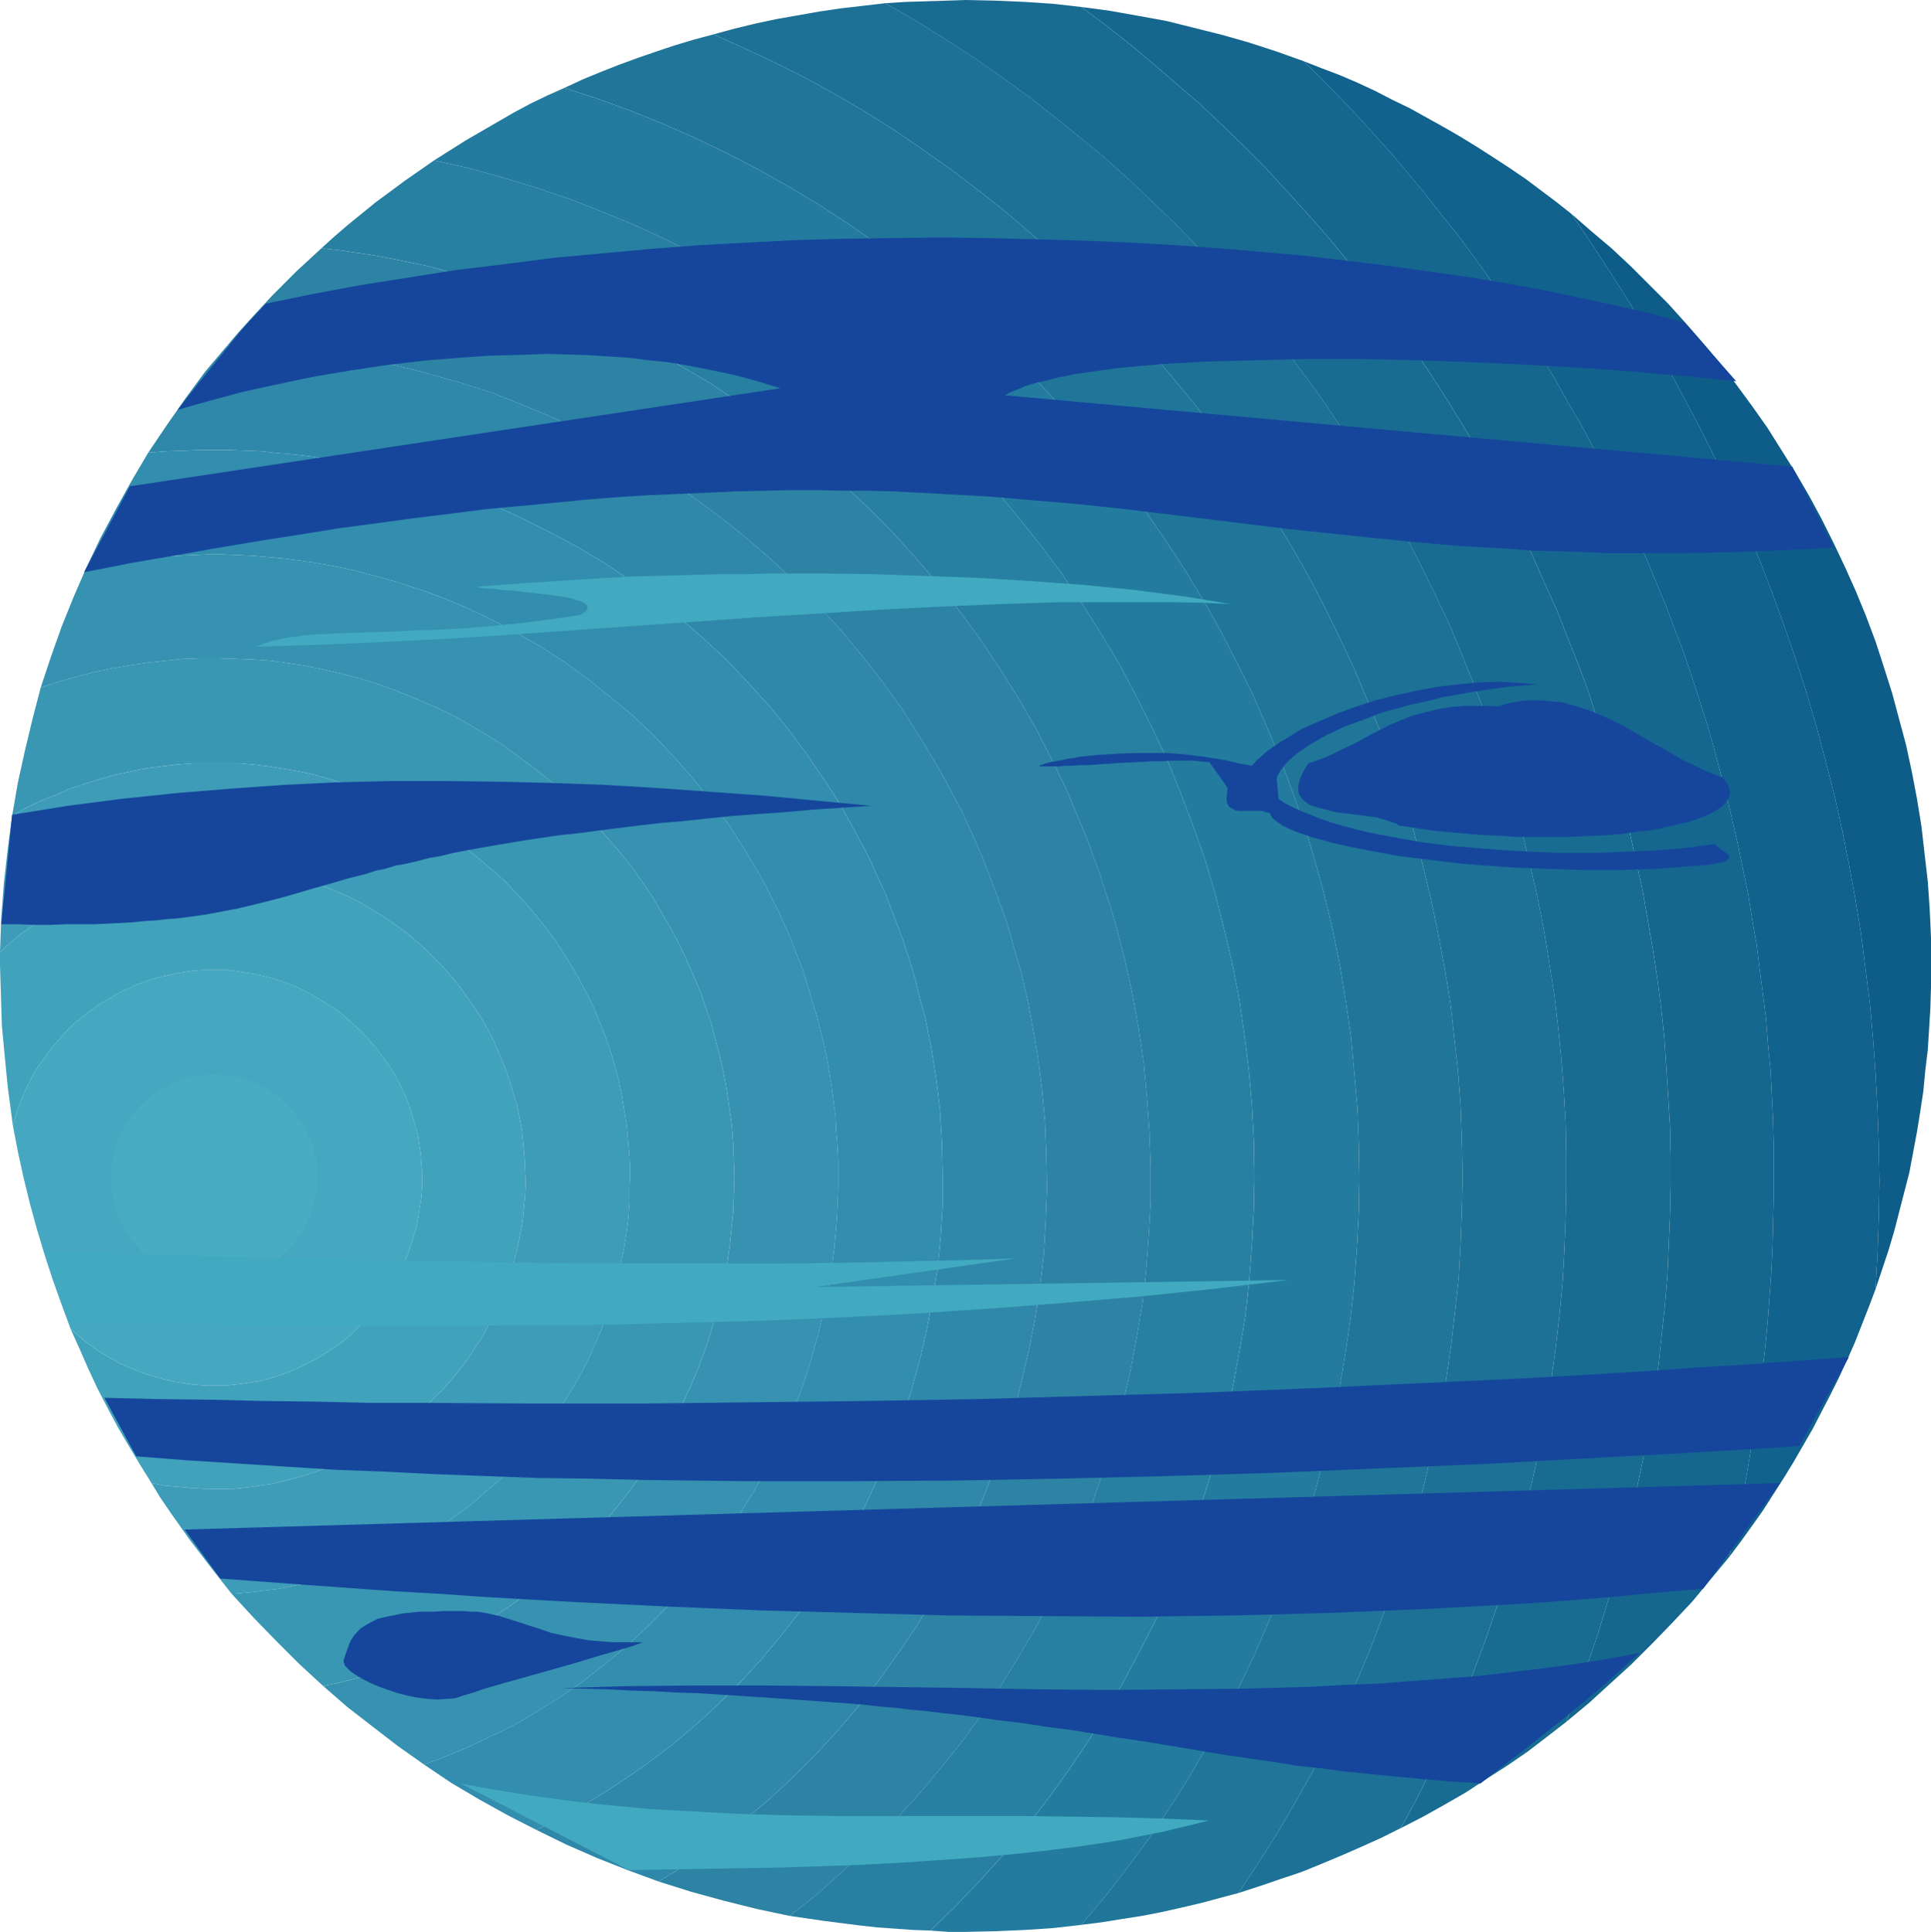 <?xml version="1.0" encoding="UTF-8" standalone="no"?>
<svg
   version="1.0"
   width="129.724mm"
   height="129.766mm"
   id="svg29"
   sodipodi:docname="Planet 11.wmf"
   xmlns:inkscape="http://www.inkscape.org/namespaces/inkscape"
   xmlns:sodipodi="http://sodipodi.sourceforge.net/DTD/sodipodi-0.dtd"
   xmlns="http://www.w3.org/2000/svg"
   xmlns:svg="http://www.w3.org/2000/svg">
  <sodipodi:namedview
     id="namedview29"
     pagecolor="#ffffff"
     bordercolor="#000000"
     borderopacity="0.25"
     inkscape:showpageshadow="2"
     inkscape:pageopacity="0.0"
     inkscape:pagecheckerboard="0"
     inkscape:deskcolor="#d1d1d1"
     inkscape:document-units="mm" />
  <defs
     id="defs1">
    <pattern
       id="WMFhbasepattern"
       patternUnits="userSpaceOnUse"
       width="6"
       height="6"
       x="0"
       y="0" />
  </defs>
  <path
     style="fill:#0e5d88;fill-opacity:1;fill-rule:evenodd;stroke:none"
     d="m 398.99,54.298 5.01,4.363 5.171,4.363 4.848,4.525 4.848,4.848 4.686,4.686 4.525,5.01 4.363,5.01 4.363,5.171 4.04,5.333 4.04,5.494 3.878,5.494 3.555,5.656 3.555,5.656 3.394,5.818 3.232,5.979 3.07,6.141 2.909,6.141 2.747,6.141 2.586,6.302 2.424,6.464 2.101,6.464 2.101,6.626 1.778,6.626 1.778,6.626 1.454,6.787 1.293,6.787 1.131,6.949 0.808,7.11 0.808,6.949 0.485,7.11 0.323,7.11 v 7.11 5.494 l -0.162,5.333 -0.323,5.333 -0.323,5.171 -0.646,5.333 -0.485,5.171 -0.808,5.333 -0.808,5.01 -0.97,5.171 -0.97,5.171 -1.293,5.01 -1.293,5.01 -1.293,5.01 -1.454,4.848 -1.616,4.848 -1.616,4.848 0.485,-9.05 0.323,-9.211 0.162,-9.05 -0.162,-9.05 -0.323,-9.05 -0.485,-9.05 -0.646,-9.05 -0.808,-8.888 -1.131,-9.05 -1.131,-8.888 -1.454,-8.888 -1.616,-8.726 -1.778,-8.888 -1.939,-8.726 -2.262,-8.726 -2.262,-8.565 -2.586,-8.726 -2.747,-8.565 -2.909,-8.403 -3.07,-8.403 -3.232,-8.403 -3.555,-8.403 -3.555,-8.242 -3.717,-8.242 -4.04,-8.08 -4.202,-7.918 -4.363,-8.08 -4.525,-7.918 -4.686,-7.757 -4.848,-7.595 -5.01,-7.757 z"
     id="path1" />
  <path
     style="fill:#11628d;fill-opacity:1;fill-rule:evenodd;stroke:none"
     d="m 398.99,54.298 -3.878,-3.07 -3.878,-2.909 -3.878,-2.909 -4.04,-2.747 -4.202,-2.747 -4.04,-2.586 -4.202,-2.586 -4.202,-2.424 -4.363,-2.424 -4.363,-2.424 -4.363,-2.101 -4.363,-2.262 -4.525,-2.101 -4.525,-1.939 -4.686,-1.778 -4.525,-1.778 4.686,4.525 4.525,4.686 4.525,4.686 4.363,4.848 4.363,4.848 4.202,5.01 4.04,4.848 4.04,5.171 4.04,5.01 3.878,5.171 3.717,5.171 3.717,5.333 3.555,5.333 3.555,5.333 3.394,5.333 3.394,5.656 3.07,5.494 3.232,5.494 3.07,5.656 2.909,5.656 2.909,5.656 2.747,5.818 2.586,5.818 2.586,5.818 2.424,5.818 2.424,5.818 2.262,5.979 2.262,5.979 2.101,6.141 1.939,5.979 1.939,6.141 1.778,6.141 1.616,6.141 1.616,6.141 1.454,6.141 1.454,6.302 1.293,6.302 1.293,6.141 0.97,6.302 1.131,6.302 0.808,6.464 0.808,6.302 0.808,6.464 0.485,6.302 0.646,6.464 0.323,6.464 0.323,6.464 0.162,6.464 v 6.464 6.464 l -0.162,6.464 -0.162,6.464 -0.323,6.464 -0.485,6.626 -0.485,6.464 -0.646,6.464 -0.808,6.626 -0.808,6.464 -0.97,6.626 -1.131,6.464 -1.131,6.626 -1.293,6.464 -1.293,6.464 -1.616,6.626 2.909,-3.878 2.909,-4.04 2.747,-3.878 2.586,-4.04 2.586,-4.04 2.586,-4.202 2.424,-4.202 2.424,-4.202 2.262,-4.363 2.262,-4.363 2.101,-4.202 2.101,-4.525 1.939,-4.363 1.778,-4.525 1.778,-4.525 1.778,-4.686 0.485,-9.05 0.323,-9.211 0.162,-9.05 -0.162,-9.05 -0.323,-9.05 -0.485,-9.05 -0.646,-9.05 -0.808,-8.888 -1.131,-9.05 -1.131,-8.888 -1.454,-8.888 -1.616,-8.726 -1.778,-8.888 -1.939,-8.726 -2.262,-8.726 -2.262,-8.565 -2.586,-8.726 -2.747,-8.565 -2.909,-8.403 -3.07,-8.403 -3.232,-8.403 -3.555,-8.403 -3.555,-8.242 -3.717,-8.242 -4.04,-8.08 -4.202,-7.918 -4.363,-8.08 -4.525,-7.918 -4.686,-7.757 -4.848,-7.595 -5.01,-7.757 z"
     id="path2" />
  <path
     style="fill:#15678f;fill-opacity:1;fill-rule:evenodd;stroke:none"
     d="m 330.956,15.514 -6.787,-2.424 -6.949,-2.262 -6.787,-1.939 -7.11,-1.778 -7.11,-1.778 -7.11,-1.293 -7.272,-1.293 -7.272,-0.97 6.302,4.686 6.141,4.848 5.979,5.01 5.818,5.01 5.818,5.01 5.656,5.333 5.494,5.333 5.333,5.333 5.171,5.656 5.171,5.656 5.01,5.656 4.848,5.818 4.686,5.818 4.525,5.979 4.525,6.141 4.363,6.141 4.202,6.302 4.04,6.302 3.878,6.302 3.878,6.464 3.555,6.626 3.555,6.464 3.394,6.787 3.232,6.626 3.07,6.949 3.07,6.787 2.747,6.949 2.747,6.949 2.586,6.949 2.262,7.11 2.262,7.11 2.262,7.11 1.939,7.272 1.778,7.272 1.616,7.272 1.616,7.272 1.293,7.434 1.293,7.434 1.131,7.272 0.97,7.595 0.808,7.434 0.485,7.434 0.485,7.595 0.485,7.595 0.162,7.434 v 7.595 l -0.162,7.595 -0.323,7.595 -0.323,7.595 -0.646,7.595 -0.808,7.595 -0.808,7.595 -1.131,7.595 -1.131,7.595 -1.454,7.757 -1.616,7.595 -1.616,7.595 -1.939,7.434 -1.939,7.595 -2.262,7.595 -2.262,7.434 -2.586,7.595 -2.747,7.434 -2.747,7.434 5.656,-4.686 5.494,-5.01 5.494,-5.01 5.171,-5.171 5.171,-5.333 5.01,-5.333 4.686,-5.656 4.686,-5.656 1.616,-6.626 1.293,-6.464 1.293,-6.464 1.131,-6.626 1.131,-6.464 0.97,-6.626 0.808,-6.464 0.808,-6.626 0.646,-6.464 0.485,-6.464 0.485,-6.626 0.323,-6.464 0.162,-6.464 0.162,-6.464 v -6.464 -6.464 l -0.162,-6.464 -0.323,-6.464 -0.323,-6.464 -0.646,-6.464 -0.485,-6.302 -0.808,-6.464 -0.808,-6.302 -0.808,-6.464 -1.131,-6.302 -0.97,-6.302 -1.293,-6.141 -1.293,-6.302 -1.454,-6.302 -1.454,-6.141 -1.616,-6.141 -1.616,-6.141 -1.778,-6.141 -1.939,-6.141 -1.939,-5.979 -2.101,-6.141 -2.262,-5.979 -2.262,-5.979 -2.424,-5.818 -2.424,-5.818 -2.586,-5.818 -2.586,-5.818 -2.747,-5.818 -2.909,-5.656 -2.909,-5.656 -3.07,-5.656 -3.232,-5.494 -3.07,-5.494 -3.394,-5.656 -3.394,-5.333 -3.555,-5.333 -3.555,-5.333 -3.717,-5.333 -3.717,-5.171 -3.878,-5.171 -4.04,-5.01 -4.04,-5.171 -4.04,-4.848 -4.202,-5.01 -4.363,-4.848 -4.363,-4.848 -4.525,-4.686 -4.525,-4.686 z"
     id="path3" />
  <path
     style="fill:#186c92;fill-opacity:1;fill-rule:evenodd;stroke:none"
     d="M 274.558,1.778 267.448,0.97 260.176,0.485 252.742,0.162 245.309,0 l -5.01,0.162 -5.171,0.162 -5.171,0.162 -5.171,0.323 7.595,4.363 7.272,4.525 7.272,4.686 6.949,4.848 6.949,5.01 6.626,5.171 6.626,5.333 6.464,5.333 6.302,5.656 5.979,5.656 5.979,5.818 5.818,5.979 5.494,6.141 5.494,6.141 5.333,6.302 5.171,6.626 4.848,6.464 4.848,6.626 4.525,6.787 4.525,6.949 4.363,6.949 4.04,7.11 3.878,7.11 3.717,7.272 3.555,7.272 3.555,7.434 3.07,7.434 3.07,7.595 2.909,7.595 2.747,7.757 2.424,7.757 2.262,7.757 2.262,7.918 1.939,7.918 1.778,7.918 1.616,8.08 1.293,8.08 1.293,8.08 0.97,8.08 0.808,8.08 0.646,8.242 0.485,8.242 0.162,8.242 v 8.242 l -0.162,8.242 -0.323,8.242 -0.485,8.242 -0.808,8.242 -0.97,8.403 -1.131,8.08 -1.454,8.403 -1.454,8.242 -1.778,8.242 -2.101,8.08 -2.101,8.242 -2.424,8.242 -2.586,8.08 -2.747,8.08 -3.07,8.08 -3.232,8.08 -3.555,7.918 -3.555,7.918 -3.878,7.918 -4.202,7.757 5.656,-2.909 5.494,-3.07 5.333,-3.07 5.171,-3.394 5.333,-3.394 5.171,-3.555 4.848,-3.717 5.01,-3.878 2.747,-7.434 2.747,-7.434 2.586,-7.595 2.262,-7.434 2.262,-7.595 1.939,-7.595 1.939,-7.434 1.616,-7.595 1.616,-7.595 1.454,-7.757 1.131,-7.595 1.131,-7.595 0.808,-7.595 0.808,-7.595 0.646,-7.595 0.323,-7.595 0.323,-7.595 0.162,-7.595 v -7.595 l -0.162,-7.434 -0.485,-7.595 -0.485,-7.595 -0.485,-7.434 -0.808,-7.434 -0.97,-7.595 -1.131,-7.272 -1.293,-7.434 -1.293,-7.434 -1.616,-7.272 -1.616,-7.272 -1.778,-7.272 -1.939,-7.272 -2.262,-7.11 -2.262,-7.11 -2.262,-7.11 -2.586,-6.949 -2.747,-6.949 -2.747,-6.949 -3.07,-6.787 -3.07,-6.949 -3.232,-6.626 -3.394,-6.787 -3.555,-6.464 -3.555,-6.626 -3.878,-6.464 -3.878,-6.302 -4.04,-6.302 -4.202,-6.302 -4.363,-6.141 -4.525,-6.141 -4.525,-5.979 -4.686,-5.818 -4.848,-5.818 -5.01,-5.656 -5.171,-5.656 -5.171,-5.656 -5.333,-5.333 -5.494,-5.333 -5.656,-5.333 -5.818,-5.01 -5.818,-5.01 -5.979,-5.01 -6.141,-4.848 z"
     id="path4" />
  <path
     style="fill:#1d7197;fill-opacity:1;fill-rule:evenodd;stroke:none"
     d="m 224.785,0.808 -5.494,0.646 -5.656,0.646 -5.494,0.808 -5.494,0.97 -5.494,0.97 -5.333,1.131 -5.333,1.293 -5.333,1.454 7.918,3.555 7.918,3.717 7.757,3.878 7.595,4.202 7.434,4.363 7.434,4.686 7.11,4.848 7.11,5.01 6.787,5.171 6.787,5.333 6.626,5.656 6.464,5.656 6.302,5.979 6.141,5.979 5.979,6.302 5.818,6.464 5.656,6.626 5.494,6.626 5.171,6.949 5.171,7.11 4.848,7.11 4.686,7.272 4.525,7.434 4.363,7.595 4.04,7.757 3.878,7.918 3.717,7.918 3.394,8.08 3.394,8.242 2.909,8.242 2.909,8.403 2.586,8.565 2.262,8.565 2.101,8.726 1.778,8.565 1.616,8.726 1.454,8.726 0.97,8.726 0.97,8.726 0.646,8.726 0.323,8.726 0.162,8.726 -0.162,8.726 -0.323,8.726 -0.485,8.726 -0.97,8.726 -0.97,8.565 -1.293,8.726 -1.616,8.565 -1.778,8.565 -1.939,8.403 -2.262,8.565 -2.424,8.403 -2.747,8.242 -3.07,8.403 -3.07,8.242 -3.394,8.08 -3.717,8.08 -3.878,7.918 -4.04,7.918 -4.363,7.757 -4.525,7.757 -4.848,7.595 -5.01,7.595 5.494,-1.778 5.171,-1.778 5.333,-1.778 5.171,-2.101 5.01,-2.101 5.171,-2.262 5.01,-2.262 4.848,-2.424 4.202,-7.757 3.878,-7.918 3.555,-7.918 3.555,-7.918 3.232,-8.08 3.07,-8.08 2.747,-8.08 2.586,-8.08 2.424,-8.242 2.101,-8.242 2.101,-8.08 1.778,-8.242 1.454,-8.242 1.454,-8.403 1.131,-8.08 0.97,-8.403 0.808,-8.242 0.485,-8.242 0.323,-8.242 0.162,-8.242 v -8.242 l -0.162,-8.242 -0.485,-8.242 -0.646,-8.242 -0.808,-8.08 -0.97,-8.08 -1.293,-8.08 -1.293,-8.08 -1.616,-8.08 -1.778,-7.918 -1.939,-7.918 -2.262,-7.918 -2.262,-7.757 -2.424,-7.757 -2.747,-7.757 -2.909,-7.595 -3.07,-7.595 -3.07,-7.434 -3.555,-7.434 -3.555,-7.272 -3.717,-7.272 -3.878,-7.11 -4.04,-7.11 -4.363,-6.949 -4.525,-6.949 -4.525,-6.787 -4.848,-6.626 -4.848,-6.464 -5.171,-6.626 -5.333,-6.302 -5.494,-6.141 -5.494,-6.141 -5.818,-5.979 -5.979,-5.818 -5.979,-5.656 -6.302,-5.656 -6.464,-5.333 -6.626,-5.333 -6.626,-5.171 -6.949,-5.01 -6.949,-4.848 -7.272,-4.686 -7.272,-4.525 z"
     id="path5" />
  <path
     style="fill:#1f7699;fill-opacity:1;fill-rule:evenodd;stroke:none"
     d="m 181.153,8.726 -4.848,1.293 -4.848,1.454 -4.848,1.616 -4.686,1.616 -4.848,1.778 -4.525,1.778 -4.686,1.939 -4.525,2.101 8.403,2.747 8.403,3.07 8.403,3.394 8.08,3.555 8.08,3.878 7.757,4.04 7.757,4.363 7.595,4.525 7.434,4.848 7.272,5.01 7.11,5.171 7.11,5.494 6.787,5.656 6.626,5.818 6.464,5.979 6.141,6.302 6.141,6.464 5.818,6.626 5.656,6.787 5.494,7.11 5.333,7.11 5.01,7.272 4.848,7.434 4.686,7.757 4.363,7.757 4.04,7.918 4.04,8.08 3.555,8.242 3.555,8.403 3.07,8.403 3.07,8.726 2.586,8.726 2.424,8.888 2.101,8.888 1.778,8.888 1.454,8.888 1.293,8.888 0.808,9.05 0.808,8.888 0.323,8.888 0.162,9.05 -0.162,8.888 -0.485,8.888 -0.646,8.888 -0.97,8.888 -1.293,8.726 -1.454,8.726 -1.778,8.726 -2.101,8.726 -2.262,8.565 -2.586,8.565 -2.909,8.403 -3.07,8.403 -3.394,8.242 -3.555,8.242 -3.878,8.08 -4.04,8.08 -4.525,7.757 -4.525,7.757 -4.848,7.595 -5.171,7.595 -5.333,7.272 -5.656,7.272 -5.979,7.11 5.171,-0.646 5.01,-0.808 5.171,-0.808 5.01,-0.97 5.01,-1.131 4.848,-1.131 4.848,-1.293 4.848,-1.293 5.01,-7.595 4.848,-7.595 4.525,-7.757 4.363,-7.757 4.04,-7.918 3.878,-7.918 3.717,-8.08 3.394,-8.08 3.07,-8.242 3.07,-8.403 2.747,-8.242 2.424,-8.403 2.262,-8.565 1.939,-8.403 1.778,-8.565 1.616,-8.565 1.293,-8.726 0.97,-8.565 0.97,-8.726 0.485,-8.726 0.323,-8.726 0.162,-8.726 -0.162,-8.726 -0.323,-8.726 -0.646,-8.726 -0.97,-8.726 -0.97,-8.726 -1.454,-8.726 -1.616,-8.726 -1.778,-8.565 -2.101,-8.726 -2.262,-8.565 -2.586,-8.565 -2.909,-8.403 -2.909,-8.242 -3.394,-8.242 -3.394,-8.08 -3.717,-7.918 -3.878,-7.918 -4.04,-7.757 -4.363,-7.595 -4.525,-7.434 -4.686,-7.272 -4.848,-7.11 -5.171,-7.11 -5.171,-6.949 -5.494,-6.626 -5.656,-6.626 -5.818,-6.464 -5.979,-6.302 -6.141,-5.979 -6.302,-5.979 -6.464,-5.656 -6.626,-5.656 -6.787,-5.333 -6.787,-5.171 -7.11,-5.01 -7.11,-4.848 -7.434,-4.686 -7.434,-4.363 -7.595,-4.202 -7.757,-3.878 -7.918,-3.717 z"
     id="path6" />
  <path
     style="fill:#237c9f;fill-opacity:1;fill-rule:evenodd;stroke:none"
     d="m 143.339,22.301 -4.363,1.939 -4.363,2.101 -4.202,2.262 -4.202,2.424 -8.08,4.686 -7.918,5.01 8.726,1.939 8.726,2.424 8.565,2.586 8.565,2.909 8.242,3.232 8.242,3.394 8.08,3.717 7.918,4.04 7.757,4.202 7.595,4.525 7.434,4.686 7.272,5.171 7.11,5.171 6.949,5.494 6.787,5.656 6.626,5.979 6.302,6.141 6.141,6.302 5.979,6.626 5.656,6.787 5.494,6.949 5.333,7.11 5.01,7.434 4.686,7.434 4.686,7.757 4.202,7.918 4.04,8.08 3.878,8.08 3.394,8.403 3.232,8.565 3.07,8.565 2.586,8.726 2.262,8.888 2.101,8.888 1.778,9.05 1.293,8.888 1.131,8.888 0.808,9.05 0.485,9.05 0.162,8.888 -0.162,8.888 -0.485,8.888 -0.646,8.888 -0.97,8.888 -1.454,8.726 -1.616,8.726 -1.778,8.726 -2.262,8.565 -2.586,8.565 -2.747,8.403 -3.07,8.242 -3.232,8.242 -3.555,8.242 -4.04,7.918 -4.202,7.918 -4.363,7.757 -4.686,7.595 -5.01,7.434 -5.171,7.272 -5.494,7.11 -5.818,7.11 -5.979,6.626 -6.302,6.626 -6.626,6.464 4.525,0.323 h 4.525 l 7.434,-0.162 7.434,-0.323 7.272,-0.485 7.11,-0.808 5.979,-7.11 5.656,-7.272 5.333,-7.272 5.171,-7.595 4.848,-7.595 4.525,-7.757 4.525,-7.757 4.04,-8.08 3.878,-8.08 3.555,-8.242 3.394,-8.242 3.07,-8.403 2.909,-8.403 2.586,-8.565 2.262,-8.565 2.101,-8.726 1.778,-8.726 1.454,-8.726 1.293,-8.726 0.97,-8.888 0.646,-8.888 0.485,-8.888 0.162,-8.888 -0.162,-9.05 -0.323,-8.888 -0.808,-8.888 -0.808,-9.05 -1.293,-8.888 -1.454,-8.888 -1.778,-8.888 -2.101,-8.888 -2.424,-8.888 -2.586,-8.726 -3.07,-8.726 -3.07,-8.403 -3.555,-8.403 -3.555,-8.242 -4.04,-8.08 -4.04,-7.918 -4.363,-7.757 -4.686,-7.757 -4.848,-7.434 -5.01,-7.272 -5.333,-7.11 -5.494,-7.11 -5.656,-6.787 -5.818,-6.626 -6.141,-6.464 -6.141,-6.302 -6.464,-5.979 -6.626,-5.818 -6.787,-5.656 -7.11,-5.494 -7.11,-5.171 -7.272,-5.01 -7.434,-4.848 -7.595,-4.525 -7.757,-4.363 -7.757,-4.04 -8.08,-3.878 -8.08,-3.555 -8.403,-3.394 -8.403,-3.07 z"
     id="path7" />
  <path
     style="fill:#2780a1;fill-opacity:1;fill-rule:evenodd;stroke:none"
     d="m 110.211,40.723 -7.434,5.171 -7.434,5.494 -6.949,5.656 -3.394,2.909 -3.394,3.07 4.525,0.485 4.363,0.646 4.363,0.646 4.363,0.808 8.726,1.778 8.565,2.262 8.565,2.424 8.242,2.586 8.242,3.07 8.08,3.394 7.918,3.717 7.757,3.878 7.595,4.202 7.434,4.363 7.272,4.848 7.11,5.01 6.787,5.171 6.787,5.494 6.464,5.818 6.302,5.818 6.141,6.302 5.818,6.464 5.656,6.626 5.333,6.787 5.171,7.11 4.848,7.272 4.686,7.434 4.363,7.595 4.04,7.918 3.878,7.918 3.394,8.242 1.778,4.202 1.454,4.202 1.616,4.202 1.293,4.202 1.454,4.363 1.293,4.363 2.262,8.726 1.939,8.726 1.616,8.888 1.293,8.726 0.808,8.726 0.646,8.888 0.323,8.726 v 8.888 l -0.485,8.565 -0.646,8.726 -0.97,8.726 -1.454,8.565 -1.616,8.565 -1.939,8.403 -2.262,8.403 -2.586,8.242 -2.747,8.242 -3.232,8.08 -3.394,7.918 -3.717,7.918 -4.04,7.757 -4.363,7.434 -4.525,7.434 -4.848,7.272 -5.171,7.11 -5.494,6.787 -5.656,6.787 -5.979,6.464 -6.302,6.302 -6.464,6.141 -6.626,5.979 -7.11,5.656 8.888,1.293 8.888,1.131 4.363,0.485 4.525,0.323 4.525,0.323 4.525,0.162 6.626,-6.464 6.302,-6.626 5.979,-6.626 5.818,-7.11 5.494,-7.11 5.171,-7.272 5.01,-7.434 4.686,-7.595 4.363,-7.757 4.202,-7.918 4.04,-7.918 3.555,-8.242 3.232,-8.242 3.07,-8.242 2.747,-8.403 2.586,-8.565 2.262,-8.565 1.778,-8.726 1.616,-8.726 1.454,-8.726 0.97,-8.888 0.646,-8.888 0.485,-8.888 0.162,-8.888 -0.162,-8.888 -0.485,-9.05 -0.808,-9.05 -1.131,-8.888 -1.293,-8.888 -1.778,-9.05 -2.101,-8.888 -2.262,-8.888 -2.586,-8.726 -3.07,-8.565 -3.232,-8.565 -3.394,-8.403 -3.878,-8.08 -4.04,-8.08 -4.202,-7.918 -4.686,-7.757 -4.686,-7.434 -5.01,-7.434 -5.333,-7.11 -5.494,-6.949 -5.656,-6.787 -5.979,-6.626 -6.141,-6.302 -6.302,-6.141 -6.626,-5.979 -6.787,-5.656 -6.949,-5.494 -7.11,-5.171 -7.272,-5.171 -7.434,-4.686 -7.595,-4.525 -7.757,-4.202 -7.918,-4.04 -8.08,-3.717 -8.242,-3.394 -8.242,-3.232 -8.565,-2.909 -8.565,-2.586 -8.726,-2.424 z"
     id="path8" />
  <path
     style="fill:#2d83a4;fill-opacity:1;fill-rule:evenodd;stroke:none"
     d="m 81.608,63.024 -6.302,5.818 -6.141,6.141 -5.818,6.302 -2.909,3.232 -2.747,3.232 4.363,0.162 4.363,0.162 4.363,0.323 4.202,0.323 4.363,0.485 4.202,0.485 4.202,0.646 4.363,0.808 4.202,0.808 4.202,0.808 4.04,0.97 8.242,2.262 4.04,1.131 4.04,1.293 4.04,1.293 7.757,3.07 7.757,3.232 7.595,3.555 7.434,3.878 7.272,4.202 7.11,4.363 6.787,4.686 6.787,5.01 6.464,5.171 6.302,5.494 6.141,5.818 5.818,5.979 5.656,6.141 5.333,6.464 5.171,6.626 4.848,6.787 4.525,7.11 4.363,7.272 2.101,3.717 1.939,3.717 2.101,3.878 1.778,3.878 1.778,3.878 1.616,3.878 1.616,4.04 1.616,4.202 1.454,4.04 1.454,4.04 1.293,4.202 1.131,4.202 1.293,4.202 0.97,4.202 0.97,4.202 0.808,4.363 1.454,8.403 1.131,8.565 0.808,8.565 0.323,8.403 0.162,8.565 -0.323,8.403 -0.485,8.403 -0.97,8.242 -1.293,8.403 -1.616,8.08 -1.939,8.242 -2.101,7.918 -2.586,7.918 -2.909,7.918 -3.07,7.757 -3.394,7.595 -3.717,7.434 -4.202,7.272 -4.202,7.11 -4.686,6.949 -4.848,6.787 -5.171,6.626 -5.494,6.464 -5.656,6.141 -5.979,5.979 -6.302,5.818 -6.626,5.494 -6.626,5.333 -7.11,5.01 -3.555,2.424 -3.717,2.262 8.242,2.586 8.242,2.262 8.403,2.101 8.403,1.778 7.11,-5.656 6.626,-5.979 6.464,-6.141 6.302,-6.302 5.979,-6.464 5.656,-6.787 5.494,-6.787 5.171,-7.11 4.848,-7.272 4.525,-7.434 4.363,-7.434 4.04,-7.757 3.717,-7.918 3.394,-7.918 3.232,-8.08 2.747,-8.242 2.586,-8.242 2.262,-8.403 1.939,-8.403 1.616,-8.565 1.454,-8.565 0.97,-8.726 0.646,-8.726 0.485,-8.565 v -8.888 l -0.323,-8.726 -0.646,-8.888 -0.808,-8.726 -1.293,-8.726 -1.616,-8.888 -1.939,-8.726 -2.262,-8.726 -1.293,-4.363 -1.454,-4.363 -1.293,-4.202 -1.616,-4.202 -1.454,-4.202 -1.778,-4.202 -3.394,-8.242 -3.878,-7.918 -4.04,-7.918 -4.363,-7.595 -4.686,-7.434 -4.848,-7.272 -5.171,-7.11 -5.333,-6.787 -5.656,-6.626 -5.818,-6.464 -6.141,-6.302 -6.302,-5.818 -6.464,-5.818 -6.787,-5.494 -6.787,-5.171 -7.11,-5.01 -7.272,-4.848 -7.434,-4.363 -7.595,-4.202 -7.757,-3.878 -7.918,-3.717 -8.08,-3.394 -8.242,-3.07 -8.242,-2.586 -8.565,-2.424 -8.565,-2.262 -8.726,-1.778 -4.363,-0.808 -4.363,-0.646 -4.363,-0.646 z"
     id="path9" />
  <path
     style="fill:#2f88a9;fill-opacity:1;fill-rule:evenodd;stroke:none"
     d="m 57.691,87.749 -5.494,6.464 -5.01,6.787 -4.848,6.949 -4.686,6.949 4.202,-0.323 4.202,-0.162 4.202,-0.162 h 4.202 4.04 l 8.242,0.323 4.04,0.485 4.04,0.323 4.04,0.485 4.04,0.646 4.04,0.646 3.878,0.646 4.04,0.97 3.878,0.808 3.878,0.97 3.878,1.131 3.878,1.131 3.717,1.293 3.717,1.293 3.717,1.454 3.717,1.454 3.717,1.616 3.555,1.616 7.11,3.555 6.949,3.717 6.787,4.04 6.464,4.363 6.464,4.686 6.141,4.848 5.979,5.171 5.818,5.333 5.494,5.818 5.333,5.818 5.01,6.141 4.686,6.302 4.525,6.626 2.262,3.394 2.101,3.394 1.939,3.555 1.939,3.555 1.939,3.555 1.778,3.555 1.616,3.717 1.778,3.717 1.454,3.878 1.454,3.717 1.454,3.878 1.293,3.878 1.293,4.04 1.131,4.04 0.97,4.04 1.131,4.04 0.808,3.878 0.808,4.04 1.293,8.08 0.97,8.08 0.485,8.242 0.162,7.918 v 8.08 l -0.485,7.918 -0.808,7.918 -1.293,7.918 -1.454,7.757 -1.778,7.595 -2.101,7.595 -2.424,7.595 -2.909,7.272 -3.07,7.272 -3.232,6.949 -3.717,7.11 -3.878,6.626 -4.363,6.626 -4.525,6.464 -4.848,6.302 -5.01,5.979 -5.333,5.818 -5.656,5.656 -5.818,5.333 -6.141,5.171 -6.464,4.848 -3.232,2.262 -3.394,2.262 -3.394,2.262 -3.394,2.101 -3.555,2.101 -3.555,1.939 -3.717,1.939 -3.555,1.778 7.595,3.717 7.757,3.394 7.757,3.07 7.918,2.909 3.717,-2.262 3.555,-2.424 7.11,-5.01 6.626,-5.333 6.626,-5.494 6.302,-5.818 5.979,-5.979 5.656,-6.141 5.494,-6.464 5.171,-6.626 4.848,-6.787 4.686,-6.949 4.202,-7.11 4.202,-7.272 3.717,-7.434 3.394,-7.595 3.07,-7.757 2.909,-7.918 2.586,-7.918 2.101,-7.918 1.939,-8.242 1.616,-8.08 1.293,-8.403 0.97,-8.242 0.485,-8.403 0.323,-8.403 -0.162,-8.565 -0.323,-8.403 -0.808,-8.565 -1.131,-8.565 -1.454,-8.403 -0.808,-4.363 -0.97,-4.202 -0.97,-4.202 -1.293,-4.202 -1.131,-4.202 -1.293,-4.202 -1.454,-4.04 -1.454,-4.04 -1.616,-4.202 -1.616,-4.04 -1.616,-3.878 -1.778,-3.878 -1.778,-3.878 -2.101,-3.878 -1.939,-3.717 -2.101,-3.717 -4.363,-7.272 -4.525,-7.11 -4.848,-6.787 -5.171,-6.626 -5.333,-6.464 -5.656,-6.141 -5.818,-5.979 -6.141,-5.818 -6.302,-5.494 -6.464,-5.171 -6.787,-5.01 -6.787,-4.686 -7.11,-4.363 -7.272,-4.202 -7.434,-3.878 -7.595,-3.555 -7.757,-3.232 -7.757,-3.07 -4.04,-1.293 -4.04,-1.293 -4.04,-1.131 -8.242,-2.262 -4.04,-0.97 -4.202,-0.808 -4.202,-0.808 -4.363,-0.808 -4.202,-0.646 -4.202,-0.485 L 74.982,88.718 70.781,88.395 66.418,88.072 62.054,87.91 Z"
     id="path10" />
  <path
     style="fill:#328dae;fill-opacity:1;fill-rule:evenodd;stroke:none"
     d="m 37.653,114.897 -4.202,7.11 -4.04,7.272 -3.878,7.272 -1.778,3.717 -1.778,3.717 3.878,-0.808 3.878,-0.485 3.878,-0.646 3.878,-0.323 3.878,-0.485 3.717,-0.162 3.878,-0.162 3.878,-0.162 h 3.717 l 3.878,0.162 3.717,0.162 3.717,0.323 3.717,0.323 3.717,0.485 3.717,0.485 3.717,0.646 3.555,0.646 3.717,0.808 3.555,0.97 3.555,0.97 3.555,0.97 3.394,1.131 3.555,1.131 3.394,1.293 3.394,1.293 3.394,1.454 6.626,3.07 6.464,3.394 6.464,3.717 5.979,3.878 5.979,4.363 5.656,4.525 5.656,4.686 5.333,5.01 5.01,5.333 4.848,5.494 4.686,5.818 4.363,5.818 2.101,3.232 1.939,3.07 1.939,3.232 1.939,3.232 1.778,3.232 1.616,3.394 1.778,3.394 1.454,3.394 1.616,3.555 1.293,3.555 1.454,3.555 1.131,3.717 1.131,3.717 1.131,3.717 0.97,3.717 0.97,3.878 0.808,3.717 0.646,3.717 0.646,3.878 0.485,3.717 0.485,3.717 0.162,3.717 0.323,3.717 0.162,3.878 v 3.717 3.555 l -0.162,3.878 -0.162,3.555 -0.323,3.717 -0.323,3.717 -0.97,7.272 -1.293,7.11 -1.778,7.11 -1.939,7.11 -2.262,6.949 -2.586,6.787 -3.07,6.626 -3.07,6.464 -3.555,6.464 -3.717,5.979 -4.202,6.141 -4.202,5.818 -4.686,5.656 -4.848,5.333 -5.171,5.171 -5.333,5.01 -5.656,4.686 -5.818,4.525 -3.07,2.101 -3.07,2.101 -3.232,1.939 -3.07,1.939 -3.232,1.939 -3.394,1.778 -3.394,1.616 -3.394,1.616 -3.394,1.616 -3.555,1.454 -3.555,1.454 -3.717,1.293 6.949,4.686 7.11,4.202 7.272,4.04 7.272,3.717 3.555,-1.778 3.717,-1.939 3.555,-1.939 3.555,-2.101 3.394,-2.101 3.394,-2.262 3.394,-2.262 3.232,-2.262 6.464,-4.848 6.141,-5.171 5.818,-5.333 5.656,-5.656 5.333,-5.818 5.01,-5.979 4.848,-6.302 4.525,-6.464 4.363,-6.626 3.878,-6.626 3.717,-7.11 3.232,-6.949 3.07,-7.272 2.909,-7.272 2.424,-7.595 2.101,-7.595 1.778,-7.595 1.454,-7.757 1.293,-7.918 0.808,-7.918 0.485,-7.918 v -8.08 l -0.162,-7.918 -0.485,-8.242 -0.97,-8.08 -1.293,-8.08 -0.808,-4.04 -0.808,-3.878 -1.131,-4.04 -0.97,-4.04 -1.131,-4.04 -1.293,-4.04 -1.293,-3.878 -1.454,-3.878 -1.454,-3.717 -1.454,-3.878 -1.778,-3.717 -1.616,-3.717 -1.778,-3.555 -1.939,-3.555 -1.939,-3.555 -1.939,-3.555 -2.101,-3.394 -2.262,-3.394 -4.525,-6.626 -4.686,-6.302 -5.01,-6.141 -5.333,-5.818 -5.494,-5.818 -5.818,-5.333 -5.979,-5.171 -6.141,-4.848 -6.464,-4.686 -6.464,-4.363 -6.787,-4.04 -6.949,-3.717 -7.11,-3.555 -3.555,-1.616 -3.717,-1.616 -3.717,-1.454 -3.717,-1.454 -3.717,-1.293 -3.717,-1.293 -3.878,-1.131 -3.878,-1.131 -3.878,-0.97 -3.878,-0.808 -4.04,-0.97 -3.878,-0.646 -4.04,-0.646 -4.04,-0.646 -4.04,-0.485 -4.04,-0.323 -4.04,-0.485 -8.242,-0.323 h -4.04 -4.202 l -4.202,0.162 -4.202,0.162 z"
     id="path11" />
  <path
     style="fill:#3692b0;fill-opacity:1;fill-rule:evenodd;stroke:none"
     d="m 21.978,143.985 -3.232,7.434 -3.07,7.595 -2.747,7.757 -2.586,7.757 4.525,-1.454 4.525,-1.293 4.363,-1.131 4.686,-0.97 4.525,-0.808 4.525,-0.646 4.525,-0.485 4.363,-0.485 4.525,-0.162 h 4.686 l 4.363,0.162 4.525,0.162 4.525,0.323 4.363,0.646 4.363,0.646 4.525,0.97 4.202,0.97 4.363,1.131 4.363,1.293 4.04,1.454 4.202,1.616 4.202,1.778 4.04,1.778 4.04,1.939 3.878,2.262 3.878,2.262 3.878,2.424 3.555,2.586 3.717,2.747 3.555,2.747 3.555,2.909 3.394,3.232 3.232,3.07 3.232,3.394 2.909,3.394 2.909,3.394 2.909,3.555 2.586,3.717 2.586,3.717 2.262,3.878 2.262,3.878 2.101,3.878 1.939,4.04 1.778,4.04 1.778,4.04 1.454,4.202 1.454,4.202 1.131,4.363 1.131,4.202 0.97,4.363 0.808,4.363 0.646,4.525 0.646,4.363 0.323,4.525 0.162,4.363 0.162,4.363 -0.162,4.525 -0.162,4.525 -0.485,4.525 -0.485,4.525 -0.646,4.363 -0.97,4.525 -0.97,4.525 -1.131,4.363 -1.293,4.363 -1.454,4.363 -1.616,4.202 -1.778,4.202 -1.939,4.202 -1.939,4.04 -2.101,3.878 -2.262,3.878 -2.424,3.717 -2.586,3.717 -2.586,3.555 -2.747,3.555 -2.909,3.394 -2.909,3.232 -3.07,3.232 -3.232,3.07 -3.232,3.07 -3.394,2.909 -3.555,2.586 -3.555,2.747 -3.555,2.424 -3.717,2.424 -3.878,2.262 -3.878,2.101 -4.04,1.939 -4.04,1.939 -4.04,1.778 -4.363,1.616 -4.202,1.454 -4.202,1.293 -4.525,1.131 -4.363,0.97 6.141,5.333 6.464,5.01 6.302,4.848 6.626,4.686 3.717,-1.293 3.555,-1.454 3.555,-1.454 3.394,-1.616 3.394,-1.616 3.394,-1.616 3.394,-1.778 3.232,-1.939 3.07,-1.939 3.232,-1.939 3.07,-2.101 3.07,-2.101 5.818,-4.525 5.656,-4.686 5.333,-5.01 5.171,-5.171 4.848,-5.333 4.686,-5.656 4.202,-5.818 4.202,-6.141 3.717,-5.979 3.555,-6.464 3.07,-6.464 3.07,-6.626 2.586,-6.787 2.262,-6.949 1.939,-7.11 1.778,-7.11 1.293,-7.11 0.97,-7.272 0.323,-3.717 0.323,-3.717 0.162,-3.555 0.162,-3.878 v -3.555 -3.717 l -0.162,-3.878 -0.323,-3.717 -0.162,-3.717 -0.485,-3.717 -0.485,-3.717 -0.646,-3.878 -0.646,-3.717 -0.808,-3.717 -0.97,-3.878 -0.97,-3.717 -1.131,-3.717 -1.131,-3.717 -1.131,-3.717 -1.454,-3.555 -1.293,-3.555 -1.616,-3.555 -1.454,-3.394 -1.778,-3.394 -1.616,-3.394 -1.778,-3.232 -1.939,-3.232 -1.939,-3.232 -1.939,-3.07 -2.101,-3.232 -4.363,-5.818 -4.686,-5.818 -4.848,-5.494 -5.01,-5.333 -5.333,-5.01 -5.656,-4.686 -5.656,-4.525 -5.979,-4.363 -5.979,-3.878 -6.464,-3.717 -6.464,-3.394 -6.626,-3.07 -3.394,-1.454 -3.394,-1.293 -3.394,-1.293 -3.555,-1.131 -3.394,-1.131 -3.555,-0.97 -3.555,-0.97 -3.555,-0.97 -3.717,-0.808 -3.555,-0.646 -3.717,-0.646 -3.717,-0.485 -3.717,-0.485 -3.717,-0.323 -3.717,-0.323 -3.717,-0.162 -3.878,-0.162 H 52.843 l -3.878,0.162 -3.878,0.162 -3.717,0.162 -3.878,0.485 -3.878,0.323 -3.878,0.646 -3.878,0.485 z"
     id="path12" />
  <path
     style="fill:#3997b3;fill-opacity:1;fill-rule:evenodd;stroke:none"
     d="m 10.342,174.528 -2.101,8.08 -1.939,8.08 -1.778,8.08 -1.454,8.403 3.555,-2.101 3.717,-1.778 3.717,-1.454 3.717,-1.616 3.878,-1.293 3.717,-1.131 3.878,-1.131 3.878,-0.808 3.878,-0.808 3.878,-0.485 4.04,-0.485 3.878,-0.323 h 3.878 3.878 4.04 l 3.878,0.323 3.878,0.485 3.878,0.646 3.878,0.646 3.717,0.808 3.878,1.131 3.717,1.131 3.717,1.293 3.555,1.454 3.717,1.616 3.555,1.616 3.555,1.939 3.394,1.939 3.394,2.101 3.232,2.424 3.232,2.424 3.232,2.586 3.07,2.586 3.07,2.747 2.747,2.909 2.747,2.909 2.586,3.07 2.424,3.07 2.424,3.232 2.101,3.232 2.101,3.394 1.939,3.394 1.778,3.394 1.778,3.555 1.454,3.555 1.454,3.717 1.293,3.717 1.131,3.717 0.97,3.717 0.808,3.878 0.646,3.878 0.646,3.878 0.323,3.878 0.323,3.878 0.162,3.878 -0.162,4.04 v 3.878 l -0.323,4.04 -0.485,3.878 -0.646,3.878 -0.808,3.878 -0.808,4.04 -1.131,3.878 -1.293,3.878 -1.293,3.878 -1.616,3.717 -1.616,3.717 -1.778,3.555 -1.939,3.555 -2.101,3.394 -2.101,3.232 -2.262,3.232 -2.424,3.232 -2.424,3.07 -2.586,2.909 -2.747,2.747 -2.747,2.747 -3.07,2.586 -2.909,2.586 -3.07,2.424 -3.232,2.262 -3.232,2.101 -3.394,2.101 -3.232,1.939 -3.555,1.778 -3.555,1.778 -3.555,1.454 -3.717,1.454 -3.717,1.293 -3.878,1.131 -3.717,0.97 -4.04,0.808 -3.878,0.808 -4.04,0.485 -4.04,0.485 -4.04,0.323 5.656,6.141 5.656,5.818 5.818,5.818 6.141,5.656 4.363,-0.97 4.525,-1.131 4.202,-1.293 4.202,-1.454 4.363,-1.616 4.04,-1.778 4.04,-1.939 4.04,-1.939 3.878,-2.101 3.878,-2.262 3.717,-2.424 3.555,-2.424 3.555,-2.747 3.555,-2.586 3.394,-2.909 3.232,-3.07 3.232,-3.07 3.07,-3.232 2.909,-3.232 2.909,-3.394 2.747,-3.555 2.586,-3.555 2.586,-3.717 2.424,-3.717 2.262,-3.878 2.101,-3.878 1.939,-4.04 1.939,-4.202 1.778,-4.202 1.616,-4.202 1.454,-4.363 1.293,-4.363 1.131,-4.363 0.97,-4.525 0.97,-4.525 0.646,-4.363 0.485,-4.525 0.485,-4.525 0.162,-4.525 0.162,-4.525 -0.162,-4.363 -0.162,-4.363 -0.323,-4.525 -0.646,-4.363 -0.646,-4.525 -0.808,-4.363 -0.97,-4.363 -1.131,-4.202 -1.131,-4.363 -1.454,-4.202 -1.454,-4.202 -1.778,-4.04 -1.778,-4.04 -1.939,-4.04 -2.101,-3.878 -2.262,-3.878 -2.262,-3.878 -2.586,-3.717 -2.586,-3.717 -2.909,-3.555 -2.909,-3.394 -2.909,-3.394 -3.232,-3.394 -3.232,-3.07 -3.394,-3.232 -3.555,-2.909 -3.555,-2.747 -3.717,-2.747 -3.555,-2.586 -3.878,-2.424 -3.878,-2.262 -3.878,-2.262 -4.04,-1.939 -4.04,-1.778 -4.202,-1.778 -4.202,-1.616 -4.04,-1.454 -4.363,-1.293 -4.363,-1.131 -4.202,-0.97 -4.525,-0.97 -4.363,-0.646 -4.363,-0.646 -4.525,-0.323 -4.525,-0.162 -4.363,-0.162 h -4.686 l -4.525,0.162 -4.363,0.485 -4.525,0.485 -4.525,0.646 -4.525,0.808 -4.686,0.97 -4.363,1.131 -4.525,1.293 z"
     id="path13" />
  <path
     style="fill:#3e9cb8;fill-opacity:1;fill-rule:evenodd;stroke:none"
     d="m 3.07,207.171 -1.131,8.565 -0.97,8.565 -0.646,8.726 L 0,241.753 l 2.586,-2.424 2.747,-2.262 2.747,-1.939 2.747,-2.101 2.909,-1.778 2.909,-1.616 3.07,-1.616 3.07,-1.293 3.07,-1.293 3.232,-1.293 3.07,-0.97 3.232,-0.808 3.232,-0.808 3.232,-0.485 3.232,-0.485 3.394,-0.323 3.232,-0.162 3.394,-0.162 3.232,0.162 3.394,0.162 3.232,0.485 3.394,0.485 3.232,0.646 3.232,0.808 3.232,0.97 3.232,0.97 3.232,1.293 3.07,1.293 3.07,1.454 3.07,1.778 2.909,1.778 2.909,1.939 2.909,2.101 2.586,2.101 2.586,2.262 2.424,2.424 2.424,2.424 2.262,2.586 2.101,2.586 1.939,2.747 1.939,2.747 1.778,2.747 1.616,2.909 1.454,2.909 1.293,3.07 1.293,3.07 1.131,3.232 0.97,3.07 0.97,3.232 0.646,3.232 0.646,3.232 0.323,3.394 0.323,3.232 0.162,3.394 0.162,3.232 -0.162,3.394 -0.323,3.394 -0.323,3.394 -0.646,3.232 -0.646,3.394 -0.808,3.232 -0.97,3.394 -1.131,3.232 -1.293,3.232 -1.454,3.232 -1.616,3.07 -1.616,3.07 -1.939,2.909 -1.778,2.747 -2.101,2.747 -2.101,2.586 -2.262,2.586 -2.424,2.262 -2.262,2.424 -2.586,2.101 -2.586,2.101 -2.747,1.939 -2.747,1.778 -2.747,1.778 -3.07,1.616 -2.909,1.454 -3.07,1.454 -3.07,1.131 -3.232,1.131 -3.07,0.97 -3.232,0.808 -3.394,0.808 -3.232,0.485 -3.394,0.485 -3.394,0.323 h -3.394 -3.555 l -3.394,-0.162 -3.394,-0.323 -3.555,-0.323 -3.394,-0.646 2.262,3.717 2.424,3.555 5.01,7.11 5.333,6.949 5.333,6.787 4.04,-0.323 4.04,-0.485 4.04,-0.485 3.878,-0.808 4.04,-0.808 3.717,-0.97 3.878,-1.131 3.717,-1.293 3.717,-1.454 3.555,-1.454 3.555,-1.778 3.555,-1.778 3.232,-1.939 3.394,-2.101 3.232,-2.101 3.232,-2.262 3.07,-2.424 2.909,-2.586 3.07,-2.586 2.747,-2.747 2.747,-2.747 2.586,-2.909 2.424,-3.07 2.424,-3.232 2.262,-3.232 2.101,-3.232 2.101,-3.394 1.939,-3.555 1.778,-3.555 1.616,-3.717 1.616,-3.717 1.293,-3.878 1.293,-3.878 1.131,-3.878 0.808,-4.04 0.808,-3.878 0.646,-3.878 0.485,-3.878 0.323,-4.04 v -3.878 l 0.162,-4.04 -0.162,-3.878 -0.323,-3.878 -0.323,-3.878 -0.646,-3.878 -0.646,-3.878 -0.808,-3.878 -0.97,-3.717 -1.131,-3.717 -1.293,-3.717 -1.454,-3.717 -1.454,-3.555 -1.778,-3.555 -1.778,-3.394 -1.939,-3.394 -2.101,-3.394 -2.101,-3.232 -2.424,-3.232 -2.424,-3.07 -2.586,-3.07 -2.747,-2.909 -2.747,-2.909 -3.07,-2.747 -3.07,-2.586 -3.232,-2.586 -3.232,-2.424 -3.232,-2.424 -3.394,-2.101 -3.394,-1.939 -3.555,-1.939 -3.555,-1.616 -3.717,-1.616 -3.555,-1.454 -3.717,-1.293 -3.717,-1.131 -3.878,-1.131 -3.717,-0.808 -3.878,-0.646 -3.878,-0.646 -3.878,-0.485 -3.878,-0.323 h -4.04 -3.878 -3.878 l -3.878,0.323 -4.04,0.485 -3.878,0.485 -3.878,0.808 -3.878,0.808 -3.878,1.131 -3.717,1.131 -3.878,1.293 -3.717,1.616 -3.717,1.454 -3.717,1.778 z"
     id="path14" />
  <path
     style="fill:#41a2bb;fill-opacity:1;fill-rule:evenodd;stroke:none"
     d="m 0,241.753 v 3.394 l 0.162,5.171 0.162,5.171 0.162,5.01 0.485,5.171 0.485,5.01 0.485,5.01 1.293,9.858 0.646,-1.939 0.646,-2.101 0.808,-2.101 0.808,-1.939 0.97,-2.101 0.97,-1.778 0.97,-1.939 1.293,-1.778 2.424,-3.394 2.747,-3.232 2.909,-3.07 3.394,-2.747 3.394,-2.424 3.555,-2.101 1.939,-1.131 1.939,-0.808 1.939,-0.97 1.939,-0.646 2.101,-0.808 1.939,-0.485 2.262,-0.485 2.101,-0.485 2.101,-0.323 2.101,-0.323 2.262,-0.162 h 2.262 2.101 2.262 l 2.262,0.323 2.101,0.323 2.101,0.323 2.101,0.485 2.101,0.485 2.101,0.646 4.04,1.454 1.939,0.97 1.939,0.97 3.555,2.101 3.555,2.262 3.232,2.747 3.07,2.909 2.909,3.232 2.586,3.394 1.293,1.778 1.131,1.778 0.97,1.778 0.97,1.939 0.97,2.101 0.808,1.939 0.646,2.101 0.646,2.101 0.646,2.101 0.485,2.101 0.323,2.262 0.323,2.101 0.323,4.363 v 4.363 l -0.162,2.101 -0.323,2.101 -0.323,2.101 -0.323,2.101 -0.485,2.101 -0.646,2.101 -0.646,1.939 -0.646,2.101 -0.808,1.778 -0.97,1.939 -0.97,1.939 -2.101,3.717 -1.293,1.778 -1.293,1.778 -1.293,1.616 -1.454,1.616 -1.454,1.616 -1.616,1.454 -1.454,1.454 -1.778,1.454 -1.778,1.293 -1.778,1.131 -1.939,1.293 -1.939,1.131 -1.939,0.97 -1.939,0.97 -1.939,0.808 -2.101,0.808 -1.939,0.646 -2.101,0.646 -2.101,0.485 -4.202,0.646 -4.363,0.485 H 52.843 l -4.202,-0.323 -4.202,-0.646 -4.04,-0.97 -4.202,-1.293 -3.878,-1.616 -1.939,-0.808 -1.939,-1.131 -1.778,-0.97 -1.778,-1.131 -1.778,-1.293 -1.778,-1.293 -1.616,-1.454 -1.778,-1.454 2.262,5.01 2.262,5.171 2.262,4.848 2.586,5.01 2.586,4.848 2.747,4.686 2.909,4.848 2.909,4.686 3.394,0.646 3.555,0.323 3.394,0.323 3.394,0.162 h 3.555 3.394 l 3.394,-0.323 3.394,-0.485 3.232,-0.485 3.394,-0.808 3.232,-0.808 3.07,-0.97 3.232,-1.131 3.07,-1.131 3.07,-1.454 2.909,-1.454 3.07,-1.616 2.747,-1.778 2.747,-1.778 2.747,-1.939 2.586,-2.101 2.586,-2.101 2.262,-2.424 2.424,-2.262 2.262,-2.586 2.101,-2.586 2.101,-2.747 1.778,-2.747 1.939,-2.909 1.616,-3.07 1.616,-3.07 1.454,-3.232 1.293,-3.232 1.131,-3.232 0.97,-3.394 0.808,-3.232 0.646,-3.394 0.646,-3.232 0.323,-3.394 0.323,-3.394 0.162,-3.394 -0.162,-3.232 -0.162,-3.394 -0.323,-3.232 -0.323,-3.394 -0.646,-3.232 -0.646,-3.232 -0.97,-3.232 -0.97,-3.07 -1.131,-3.232 -1.293,-3.07 -1.293,-3.07 -1.454,-2.909 -1.616,-2.909 -1.778,-2.747 -1.939,-2.747 -1.939,-2.747 -2.101,-2.586 -2.262,-2.586 -2.424,-2.424 -2.424,-2.424 -2.586,-2.262 -2.586,-2.101 -2.909,-2.101 -2.909,-1.939 -2.909,-1.778 -3.07,-1.778 -3.07,-1.454 -3.07,-1.293 -3.232,-1.293 -3.232,-0.97 -3.232,-0.97 -3.232,-0.808 -3.232,-0.646 -3.394,-0.485 -3.232,-0.485 -3.394,-0.162 -3.232,-0.162 -3.394,0.162 -3.232,0.162 -3.394,0.323 -3.232,0.485 -3.232,0.485 -3.232,0.808 -3.232,0.808 -3.07,0.97 -3.232,1.293 -3.07,1.293 -3.07,1.293 -3.07,1.616 -2.909,1.616 -2.909,1.778 -2.747,2.101 -2.747,1.939 -2.747,2.262 z"
     id="path15" />
  <path
     style="fill:#46a7c0;fill-opacity:1;fill-rule:evenodd;stroke:none"
     d="m 80.638,298.96 -0.162,-2.586 -0.323,-2.586 -0.646,-2.586 -0.97,-2.424 -1.131,-2.262 -1.293,-2.101 -1.454,-2.101 -1.778,-1.778 -1.778,-1.778 -2.101,-1.454 -2.101,-1.293 -2.424,-1.131 -2.262,-0.97 -2.586,-0.646 -2.586,-0.323 -2.747,-0.162 -2.586,0.162 -2.586,0.323 -2.586,0.646 -2.424,0.97 -2.262,1.131 -2.101,1.293 -2.101,1.454 -1.939,1.778 -1.616,1.778 -1.454,2.101 -1.454,2.101 -0.97,2.262 -0.97,2.424 -0.646,2.586 -0.485,2.586 v 2.586 2.747 l 0.485,2.586 0.646,2.424 0.97,2.424 0.97,2.262 1.454,2.262 1.454,1.939 1.616,1.939 1.939,1.616 2.101,1.616 2.101,1.293 2.262,1.131 2.424,0.97 2.586,0.485 2.586,0.485 2.586,0.162 2.747,-0.162 2.586,-0.485 2.586,-0.485 2.262,-0.97 2.424,-1.131 2.101,-1.293 2.101,-1.616 1.778,-1.616 1.778,-1.939 1.454,-1.939 1.293,-2.262 1.131,-2.262 0.97,-2.424 0.646,-2.424 0.323,-2.586 z"
     id="path16" />
  <path
     style="fill:#46a7c0;fill-opacity:1;fill-rule:evenodd;stroke:none"
     d="m 3.232,285.547 1.293,6.787 1.454,6.626 1.616,6.626 1.778,6.464 1.939,6.464 2.101,6.464 2.262,6.302 2.262,6.141 1.778,1.454 1.616,1.454 1.778,1.293 1.778,1.293 1.778,1.131 1.778,0.97 1.939,1.131 1.939,0.808 3.878,1.616 4.202,1.293 4.04,0.97 4.202,0.646 4.202,0.323 h 4.202 l 4.363,-0.485 4.202,-0.646 2.101,-0.485 2.101,-0.646 1.939,-0.646 2.101,-0.808 1.939,-0.808 1.939,-0.97 1.939,-0.97 1.939,-1.131 1.939,-1.293 1.778,-1.131 1.778,-1.293 1.778,-1.454 1.454,-1.454 1.616,-1.454 1.454,-1.616 1.454,-1.616 1.293,-1.616 1.293,-1.778 1.293,-1.778 2.101,-3.717 0.97,-1.939 0.97,-1.939 0.808,-1.778 0.646,-2.101 0.646,-1.939 0.646,-2.101 0.485,-2.101 0.323,-2.101 0.323,-2.101 0.323,-2.101 0.162,-2.101 v -4.363 l -0.323,-4.363 -0.323,-2.101 -0.323,-2.262 -0.485,-2.101 -0.646,-2.101 -0.646,-2.101 -0.646,-2.101 -0.808,-1.939 -0.97,-2.101 -0.97,-1.939 -0.97,-1.778 -1.131,-1.778 -1.293,-1.778 -2.586,-3.394 -2.909,-3.232 -3.07,-2.909 -3.232,-2.747 -3.555,-2.262 -3.555,-2.101 -1.939,-0.97 -1.939,-0.97 -4.04,-1.454 -2.101,-0.646 -2.101,-0.485 -2.101,-0.485 -2.101,-0.323 -2.101,-0.323 -2.262,-0.323 H 55.752 53.651 51.389 l -2.262,0.162 -2.101,0.323 -2.101,0.323 -2.101,0.485 -2.262,0.485 -1.939,0.485 -2.101,0.808 -1.939,0.646 -1.939,0.97 -1.939,0.808 -1.939,1.131 -3.555,2.101 -3.394,2.424 -3.394,2.747 -2.909,3.07 -2.747,3.232 -2.424,3.394 -1.293,1.778 -0.97,1.939 -0.97,1.778 -0.97,2.101 -0.808,1.939 -0.808,2.101 -0.646,2.101 z"
     id="path17" />
  <path
     style="fill:#48acc2;fill-opacity:1;fill-rule:evenodd;stroke:none"
     d="m 80.638,298.96 -0.162,-2.586 -0.323,-2.586 -0.646,-2.586 -0.97,-2.424 -1.131,-2.262 -1.293,-2.101 -1.454,-2.101 -1.778,-1.778 -1.778,-1.778 -2.101,-1.454 -2.101,-1.293 -2.424,-1.131 -2.262,-0.97 -2.586,-0.646 -2.586,-0.323 -2.747,-0.162 -2.586,0.162 -2.586,0.323 -2.586,0.646 -2.424,0.97 -2.262,1.131 -2.101,1.293 -2.101,1.454 -1.939,1.778 -1.616,1.778 -1.454,2.101 -1.454,2.101 -0.97,2.262 -0.97,2.424 -0.646,2.586 -0.485,2.586 v 2.586 2.747 l 0.485,2.586 0.646,2.424 0.97,2.424 0.97,2.262 1.454,2.262 1.454,1.939 1.616,1.939 1.939,1.616 2.101,1.616 2.101,1.293 2.262,1.131 2.424,0.97 2.586,0.485 2.586,0.485 2.586,0.162 2.747,-0.162 2.586,-0.485 2.586,-0.485 2.262,-0.97 2.424,-1.131 2.101,-1.293 2.101,-1.616 1.778,-1.616 1.778,-1.939 1.454,-1.939 1.293,-2.262 1.131,-2.262 0.97,-2.424 0.646,-2.424 0.323,-2.586 z"
     id="path18" />
  <path
     style="fill:#15469c;fill-opacity:1;fill-rule:evenodd;stroke:none"
     d="m 427.755,81.931 -4.04,-1.131 -4.202,-1.131 -4.202,-0.97 -4.363,-0.97 -8.888,-1.939 -9.211,-1.939 -9.534,-1.778 -9.696,-1.616 -10.181,-1.454 -10.342,-1.454 -10.504,-1.293 -10.827,-1.293 -10.989,-0.97 -11.15,-0.97 -11.474,-0.808 -11.474,-0.646 -11.635,-0.485 -11.797,-0.323 -12.12,-0.323 -11.958,-0.162 -12.282,0.162 -12.12,0.162 -12.282,0.323 -12.443,0.646 -12.282,0.646 -12.443,0.97 -12.282,1.131 -12.443,1.131 -12.443,1.616 -12.12,1.454 -12.282,1.939 -12.282,1.939 -12.12,2.262 -11.797,2.424 -3.232,3.394 -2.909,3.232 -2.747,3.394 -2.747,3.394 -5.494,6.787 -5.333,6.787 3.878,-1.131 4.04,-1.131 4.202,-1.131 4.202,-1.131 4.363,-0.97 4.525,-0.97 4.525,-0.97 4.686,-0.97 4.686,-0.808 4.848,-0.808 9.696,-1.454 10.019,-1.131 10.181,-0.808 5.01,-0.323 5.171,-0.162 5.171,-0.162 5.01,-0.162 5.171,0.162 5.01,0.162 5.01,0.323 5.171,0.323 5.01,0.646 4.848,0.485 5.01,0.808 4.848,0.97 4.848,0.97 4.686,1.131 4.525,1.293 4.686,1.454 -165.155,24.886 -11.635,21.816 5.818,-1.131 5.656,-1.131 5.656,-0.97 5.656,-0.97 5.494,-0.97 5.333,-0.97 10.666,-1.778 10.342,-1.616 10.019,-1.616 9.696,-1.293 9.534,-1.293 9.211,-1.131 8.888,-1.131 8.726,-0.808 8.565,-0.808 8.242,-0.808 8.08,-0.646 7.757,-0.485 7.595,-0.323 7.434,-0.323 7.272,-0.323 7.11,-0.162 6.949,-0.162 h 6.626 l 6.626,0.162 h 6.464 l 6.302,0.162 6.141,0.323 5.979,0.323 5.979,0.323 5.818,0.323 11.474,0.97 11.15,0.97 10.827,1.131 10.827,1.293 21.17,2.586 10.504,1.293 10.827,1.131 10.827,1.131 11.15,1.131 5.656,0.485 5.818,0.485 5.818,0.323 5.979,0.323 6.141,0.485 6.141,0.162 6.302,0.162 6.464,0.323 h 6.626 6.626 6.949 l 7.11,-0.162 7.272,-0.162 7.434,-0.323 7.757,-0.323 7.757,-0.485 -10.504,-20.523 -199.899,-18.099 1.131,-0.646 1.131,-0.485 1.293,-0.485 1.454,-0.646 1.454,-0.485 1.616,-0.485 1.616,-0.323 1.939,-0.485 1.778,-0.485 1.939,-0.323 2.101,-0.485 2.262,-0.323 4.525,-0.646 4.848,-0.646 5.171,-0.485 5.494,-0.485 5.656,-0.323 5.818,-0.323 6.141,-0.162 6.302,-0.162 6.464,-0.162 6.626,-0.162 h 13.736 l 13.898,0.323 14.059,0.485 14.221,0.646 13.898,0.808 13.574,0.97 6.626,0.646 6.464,0.485 6.302,0.646 6.141,0.646 z"
     id="path19" />
  <path
     style="fill:#15469c;fill-opacity:1;fill-rule:evenodd;stroke:none"
     d="m 469.447,344.531 -13.251,0.97 -13.413,0.97 -13.413,0.808 -13.574,0.97 -13.736,0.808 -13.736,0.808 -27.634,1.293 -27.957,1.293 -28.118,1.131 -28.118,0.808 -28.28,0.808 -28.442,0.485 -28.118,0.323 -28.28,0.323 H 135.582 L 107.787,356.166 H 94.051 L 80.315,355.843 66.741,355.681 53.328,355.358 39.754,355.196 26.502,354.873 l 8.08,14.867 12.443,0.97 12.605,0.808 12.605,0.808 12.766,0.808 12.605,0.485 12.928,0.646 12.928,0.485 13.09,0.485 13.09,0.162 13.09,0.323 26.341,0.323 h 26.664 l 26.664,-0.162 26.826,-0.485 26.826,-0.646 26.987,-0.808 26.987,-1.131 26.826,-1.131 26.664,-1.454 26.664,-1.454 26.664,-1.616 z"
     id="path20" />
  <path
     style="fill:#15469c;fill-opacity:1;fill-rule:evenodd;stroke:none"
     d="m 46.864,388.324 405.131,-11.797 -19.554,26.826 -11.635,0.97 -11.797,1.131 -11.797,0.97 -11.958,0.808 -11.797,0.646 -11.958,0.646 -11.958,0.485 -12.12,0.485 -24.078,0.646 -24.078,0.323 -24.078,-0.162 -24.078,-0.162 -24.078,-0.646 -23.755,-0.646 -23.594,-0.97 -23.432,-1.131 -23.109,-1.293 -11.474,-0.808 -11.312,-0.646 -11.312,-0.808 -11.15,-0.808 -10.989,-0.808 -10.989,-0.808 z"
     id="path21" />
  <path
     style="fill:#15469c;fill-opacity:1;fill-rule:evenodd;stroke:none"
     d="m 416.281,419.675 -8.08,1.454 -8.08,1.293 -8.242,1.131 -8.242,0.97 -8.242,0.97 -8.403,0.646 -8.565,0.646 -8.403,0.646 -8.565,0.323 -8.565,0.485 -17.291,0.485 -17.291,0.162 -17.453,0.162 -17.453,-0.162 -17.453,-0.323 -34.906,-0.485 -17.453,-0.162 H 176.467 l -17.13,0.162 -16.806,0.485 6.141,0.162 5.818,0.162 5.818,0.323 5.656,0.162 5.656,0.323 5.333,0.162 5.171,0.323 5.01,0.323 5.01,0.323 4.848,0.323 4.525,0.323 4.686,0.323 4.363,0.323 4.363,0.323 4.202,0.323 4.202,0.485 3.878,0.323 4.04,0.485 3.717,0.323 3.878,0.485 7.11,0.808 6.949,0.97 6.626,0.808 6.302,0.97 6.302,0.808 5.979,0.97 5.818,0.97 5.656,0.808 22.462,3.717 11.312,1.616 5.818,0.97 6.141,0.646 5.979,0.808 6.464,0.646 6.626,0.646 6.787,0.646 7.272,0.646 3.717,0.162 3.717,0.323 5.171,-4.04 5.171,-3.878 10.342,-8.242 5.171,-4.202 5.01,-4.202 4.848,-4.363 z"
     id="path22" />
  <path
     style="fill:#15469c;fill-opacity:1;fill-rule:evenodd;stroke:none"
     d="m 3.07,206.848 7.11,-1.131 6.949,-1.131 13.736,-1.778 13.898,-1.454 13.736,-1.131 13.736,-0.97 13.574,-0.646 13.574,-0.323 h 13.413 l 13.574,0.162 13.413,0.323 13.574,0.485 13.574,0.808 13.574,0.97 13.413,0.97 13.736,1.293 13.574,1.293 -7.595,0.485 -7.434,0.485 -7.11,0.646 -6.949,0.485 -6.464,0.485 -6.302,0.646 -5.979,0.646 -5.818,0.485 -5.494,0.646 -5.333,0.646 -5.01,0.646 -4.848,0.646 -4.686,0.485 -4.363,0.646 -4.363,0.646 -3.878,0.646 -3.878,0.646 -3.717,0.646 -3.555,0.646 -3.394,0.646 -3.232,0.808 -2.909,0.485 -3.07,0.808 -2.747,0.646 -2.747,0.485 -2.586,0.808 -2.424,0.485 -2.424,0.808 -4.525,1.131 -4.363,1.293 -4.04,1.131 -3.878,1.131 -3.878,1.131 -3.717,0.97 -3.878,0.97 -4.04,0.97 -4.202,0.808 -4.363,0.808 -2.262,0.323 -2.424,0.323 -2.586,0.323 -2.586,0.162 -2.586,0.323 -2.909,0.162 -2.909,0.323 -3.07,0.162 -3.232,0.162 -3.394,0.162 h -3.555 -3.717 l -3.878,0.162 H 8.888 l -4.202,-0.162 H 0.323 Z"
     id="path23" />
  <path
     style="fill:#15469c;fill-opacity:1;fill-rule:evenodd;stroke:none"
     d="m 437.289,197.313 -3.555,-1.293 -3.394,-1.616 -3.394,-1.616 -3.232,-1.939 -6.626,-3.717 -3.232,-1.939 -3.394,-1.778 -3.394,-1.616 -3.555,-1.454 -3.555,-1.131 -1.778,-0.485 -1.778,-0.485 -1.939,-0.162 -1.778,-0.162 -2.101,-0.162 h -1.939 l -2.101,0.162 -2.101,0.323 -2.101,0.485 -2.101,0.646 -2.262,-0.162 h -2.262 -2.101 -1.939 l -1.939,0.162 -1.778,0.162 -1.778,0.323 -1.778,0.323 -3.232,0.808 -2.909,0.808 -2.747,1.131 -2.747,1.131 -5.01,2.586 -2.262,1.293 -2.586,1.293 -2.424,1.131 -2.586,1.293 -2.747,1.131 -2.909,0.97 -0.97,1.454 -0.646,1.293 -0.485,1.131 -0.323,1.131 -0.162,0.97 v 0.97 l 0.162,0.808 0.323,0.646 0.485,0.646 0.646,0.646 0.646,0.485 0.808,0.485 0.97,0.323 0.97,0.323 2.101,0.485 2.424,0.646 2.586,0.323 2.586,0.323 2.586,0.323 2.424,0.323 2.262,0.646 0.97,0.323 1.939,0.646 0.646,0.485 8.726,1.293 8.726,0.808 4.202,0.323 4.202,0.162 4.202,0.323 h 4.04 4.04 4.04 l 3.878,-0.162 3.555,-0.162 3.555,-0.162 3.555,-0.323 3.232,-0.485 3.232,-0.323 2.909,-0.485 2.747,-0.646 2.586,-0.646 2.424,-0.485 2.101,-0.808 1.939,-0.646 1.616,-0.808 1.616,-0.97 1.131,-0.808 0.808,-0.97 0.646,-0.97 0.323,-0.97 v -1.131 l -0.323,-0.97 -0.646,-1.131 z"
     id="path24" />
  <path
     style="fill:#15469c;fill-opacity:1;fill-rule:evenodd;stroke:none"
     d="m 163.216,416.928 h -2.586 -2.586 -2.262 l -2.262,-0.162 -1.939,-0.162 -2.101,-0.162 -1.778,-0.323 -1.778,-0.323 -1.616,-0.323 -1.616,-0.323 -2.909,-0.646 -2.747,-0.97 -2.586,-0.808 -2.424,-0.808 -2.586,-0.808 -2.586,-0.808 -2.747,-0.646 -2.909,-0.485 h -1.616 l -1.616,-0.162 h -1.778 -1.778 -1.939 l -2.101,0.162 h -1.778 -1.939 l -1.616,0.162 -1.616,0.162 -1.454,0.162 -1.454,0.323 -2.424,0.485 -2.101,0.485 -1.616,0.808 -1.454,0.808 -1.293,0.808 -0.97,0.97 -0.808,0.97 -0.646,0.97 -0.485,0.97 -0.808,2.262 -0.646,1.939 v 0.485 l 0.162,0.485 0.162,0.485 0.97,0.97 0.485,0.485 1.454,0.97 1.616,0.97 1.939,0.97 2.262,0.97 2.262,0.808 2.424,0.808 2.586,0.646 2.424,0.485 2.586,0.323 2.424,0.162 2.424,-0.162 2.101,-0.162 1.939,-0.646 2.747,-0.808 2.747,-0.97 5.656,-1.616 5.818,-1.616 11.958,-3.394 5.818,-1.778 5.656,-1.616 2.747,-0.808 z"
     id="path25" />
  <path
     style="fill:#15469c;fill-opacity:1;fill-rule:evenodd;stroke:none"
     d="m 390.425,173.72 -2.424,-0.162 -2.424,-0.162 -2.424,-0.162 -2.424,-0.162 -5.171,0.162 -5.171,0.485 -5.333,0.646 -5.333,0.97 -5.171,1.131 -5.171,1.293 -5.01,1.616 -4.848,1.778 -4.525,1.939 -2.262,0.97 -2.101,0.97 -1.939,1.131 -1.778,1.131 -1.939,1.131 -1.616,1.131 -1.616,1.131 -1.454,1.293 -1.293,1.131 -1.131,1.293 -3.555,-0.646 -3.394,-0.808 -3.07,-0.485 -3.07,-0.485 -2.909,-0.323 -2.909,-0.323 -2.586,-0.162 h -2.747 -5.01 l -4.848,0.162 -5.01,0.323 -4.848,0.485 -1.454,0.323 -1.454,0.162 -1.131,0.323 -0.97,0.162 -0.97,0.162 -0.97,0.162 -0.646,0.162 -0.646,0.162 -0.485,0.162 -0.485,0.162 -0.323,0.162 h -0.162 l -0.323,0.162 v 0 l 0.162,0.162 h 0.323 3.07 1.454 l 1.616,-0.162 h 1.778 l 2.101,-0.162 h 1.939 l 2.262,-0.162 4.686,-0.323 9.373,-0.485 h 2.262 l 2.101,-0.162 h 5.818 l 1.616,0.162 1.454,0.162 h 1.131 l 4.686,6.626 -0.162,0.808 v 0.646 l -0.162,1.293 0.162,0.97 0.323,0.808 0.485,0.485 0.646,0.323 0.646,0.323 0.808,0.162 h 1.939 1.939 2.101 l 0.97,0.323 0.97,0.162 0.323,0.808 0.646,0.808 1.131,0.808 1.131,0.808 1.616,0.808 1.939,0.808 1.939,0.646 2.424,0.808 2.424,0.646 2.909,0.808 2.909,0.646 3.07,0.646 3.394,0.646 3.555,0.646 3.555,0.646 3.878,0.485 3.878,0.485 4.04,0.485 4.202,0.485 4.202,0.323 8.726,0.646 8.888,0.323 9.05,0.323 h 8.888 l 9.05,-0.323 4.525,-0.323 4.202,-0.323 1.616,-0.162 h 1.454 l 1.293,-0.162 1.131,-0.162 0.97,-0.162 0.808,-0.162 0.808,-0.162 0.646,-0.162 0.485,-0.162 0.323,-0.162 0.485,-0.485 0.162,-0.323 v -0.323 l -0.323,-0.485 -0.485,-0.323 -2.262,-1.616 -0.485,-0.485 -0.162,-0.162 -3.555,0.485 -3.717,0.485 -3.717,0.323 -3.717,0.323 -7.918,0.323 -8.08,0.323 h -8.08 l -8.242,-0.323 -8.08,-0.485 -7.918,-0.646 -3.878,-0.323 -3.878,-0.485 -3.717,-0.485 -3.717,-0.646 -3.555,-0.646 -3.394,-0.646 -3.232,-0.646 -3.232,-0.808 -3.07,-0.808 -2.747,-0.808 -2.747,-0.97 -2.424,-0.97 -2.424,-0.97 -2.101,-0.97 -1.939,-0.97 -1.616,-1.131 -0.485,-5.01 0.162,-0.808 0.485,-0.808 0.485,-0.808 0.646,-0.808 0.646,-0.808 0.97,-0.97 0.97,-0.808 1.131,-0.97 1.293,-0.808 1.293,-0.97 1.454,-0.808 1.616,-0.97 1.778,-0.97 1.778,-0.808 1.939,-0.97 2.101,-0.808 2.262,-0.808 2.262,-0.808 2.262,-0.97 2.586,-0.808 2.586,-0.646 2.747,-0.808 5.818,-1.293 3.07,-0.808 3.07,-0.485 3.232,-0.646 6.626,-0.97 3.555,-0.485 3.717,-0.323 z"
     id="path26" />
  <path
     style="fill:#41aac0;fill-opacity:1;fill-rule:evenodd;stroke:none"
     d="m 12.12,317.705 31.189,0.97 31.189,0.808 30.866,0.646 30.866,0.485 30.866,0.162 h 15.19 15.352 l 15.19,-0.162 30.058,-0.646 15.029,-0.485 -51.066,7.272 120.069,-1.778 -18.907,2.262 -18.907,1.939 -19.069,1.616 -19.069,1.454 -19.23,1.293 -19.069,0.97 -19.23,0.808 -19.392,0.485 -19.23,0.485 -19.392,0.162 -19.392,0.162 H 96.475 l -19.554,-0.162 -19.715,-0.162 -39.43,-0.646 z"
     id="path27" />
  <path
     style="fill:#41aac0;fill-opacity:1;fill-rule:evenodd;stroke:none"
     d="m 116.998,452.803 5.979,1.131 5.979,0.97 5.979,0.97 5.979,0.808 5.979,0.808 5.979,0.646 11.958,1.131 11.797,0.646 11.958,0.646 11.797,0.323 11.958,0.162 h 23.594 23.594 l 11.797,0.162 11.958,0.162 11.797,0.323 11.958,0.485 -3.878,0.97 -4.04,0.97 -4.04,0.97 -4.202,0.808 -4.04,0.808 -4.363,0.808 -8.726,1.293 -9.05,1.131 -9.211,0.97 -9.373,0.808 -9.373,0.646 -9.696,0.646 -9.696,0.485 -19.392,0.646 -9.696,0.162 -9.534,0.162 -9.696,0.162 -9.373,0.162 z"
     id="path28" />
  <path
     style="fill:#41aac0;fill-opacity:1;fill-rule:evenodd;stroke:none"
     d="m 312.534,153.358 -5.818,-0.97 -5.979,-0.97 -6.302,-0.808 -6.141,-0.808 -6.464,-0.646 -6.464,-0.646 -13.09,-0.97 -13.413,-0.808 -13.413,-0.485 -13.413,-0.485 -13.251,-0.162 h -12.928 l -6.464,0.162 h -6.302 l -6.141,0.162 -5.979,0.162 -5.979,0.162 -5.656,0.162 -5.494,0.323 -5.494,0.323 -5.171,0.323 -4.848,0.323 -4.848,0.323 -4.525,0.323 -4.202,0.323 -4.04,0.323 2.101,0.323 2.424,0.162 2.586,0.323 2.586,0.162 2.747,0.323 2.909,0.323 2.586,0.323 2.586,0.323 2.424,0.323 1.939,0.485 0.808,0.323 0.808,0.162 0.646,0.323 0.646,0.323 0.323,0.323 0.323,0.323 v 0.323 0.323 l -0.162,0.323 -0.323,0.485 -0.646,0.323 -0.646,0.485 -4.04,0.646 -3.717,0.485 -3.717,0.485 -3.717,0.485 -3.555,0.323 -3.394,0.323 -3.394,0.323 -3.394,0.323 -3.232,0.162 -3.07,0.162 -3.07,0.162 h -2.909 l -5.656,0.323 -5.333,0.162 -5.01,0.162 -4.686,0.162 -2.262,0.162 h -2.101 l -1.939,0.162 -1.939,0.162 -1.939,0.323 -1.616,0.162 -1.616,0.323 -1.616,0.323 -1.616,0.323 -1.293,0.485 -1.293,0.485 -1.293,0.485 15.514,-0.485 15.514,-0.646 15.837,-0.808 15.837,-0.97 63.832,-4.525 15.837,-0.97 15.675,-0.97 15.675,-0.808 15.352,-0.646 15.029,-0.485 h 14.867 7.272 7.272 l 7.11,0.162 z"
     id="path29" />
</svg>
